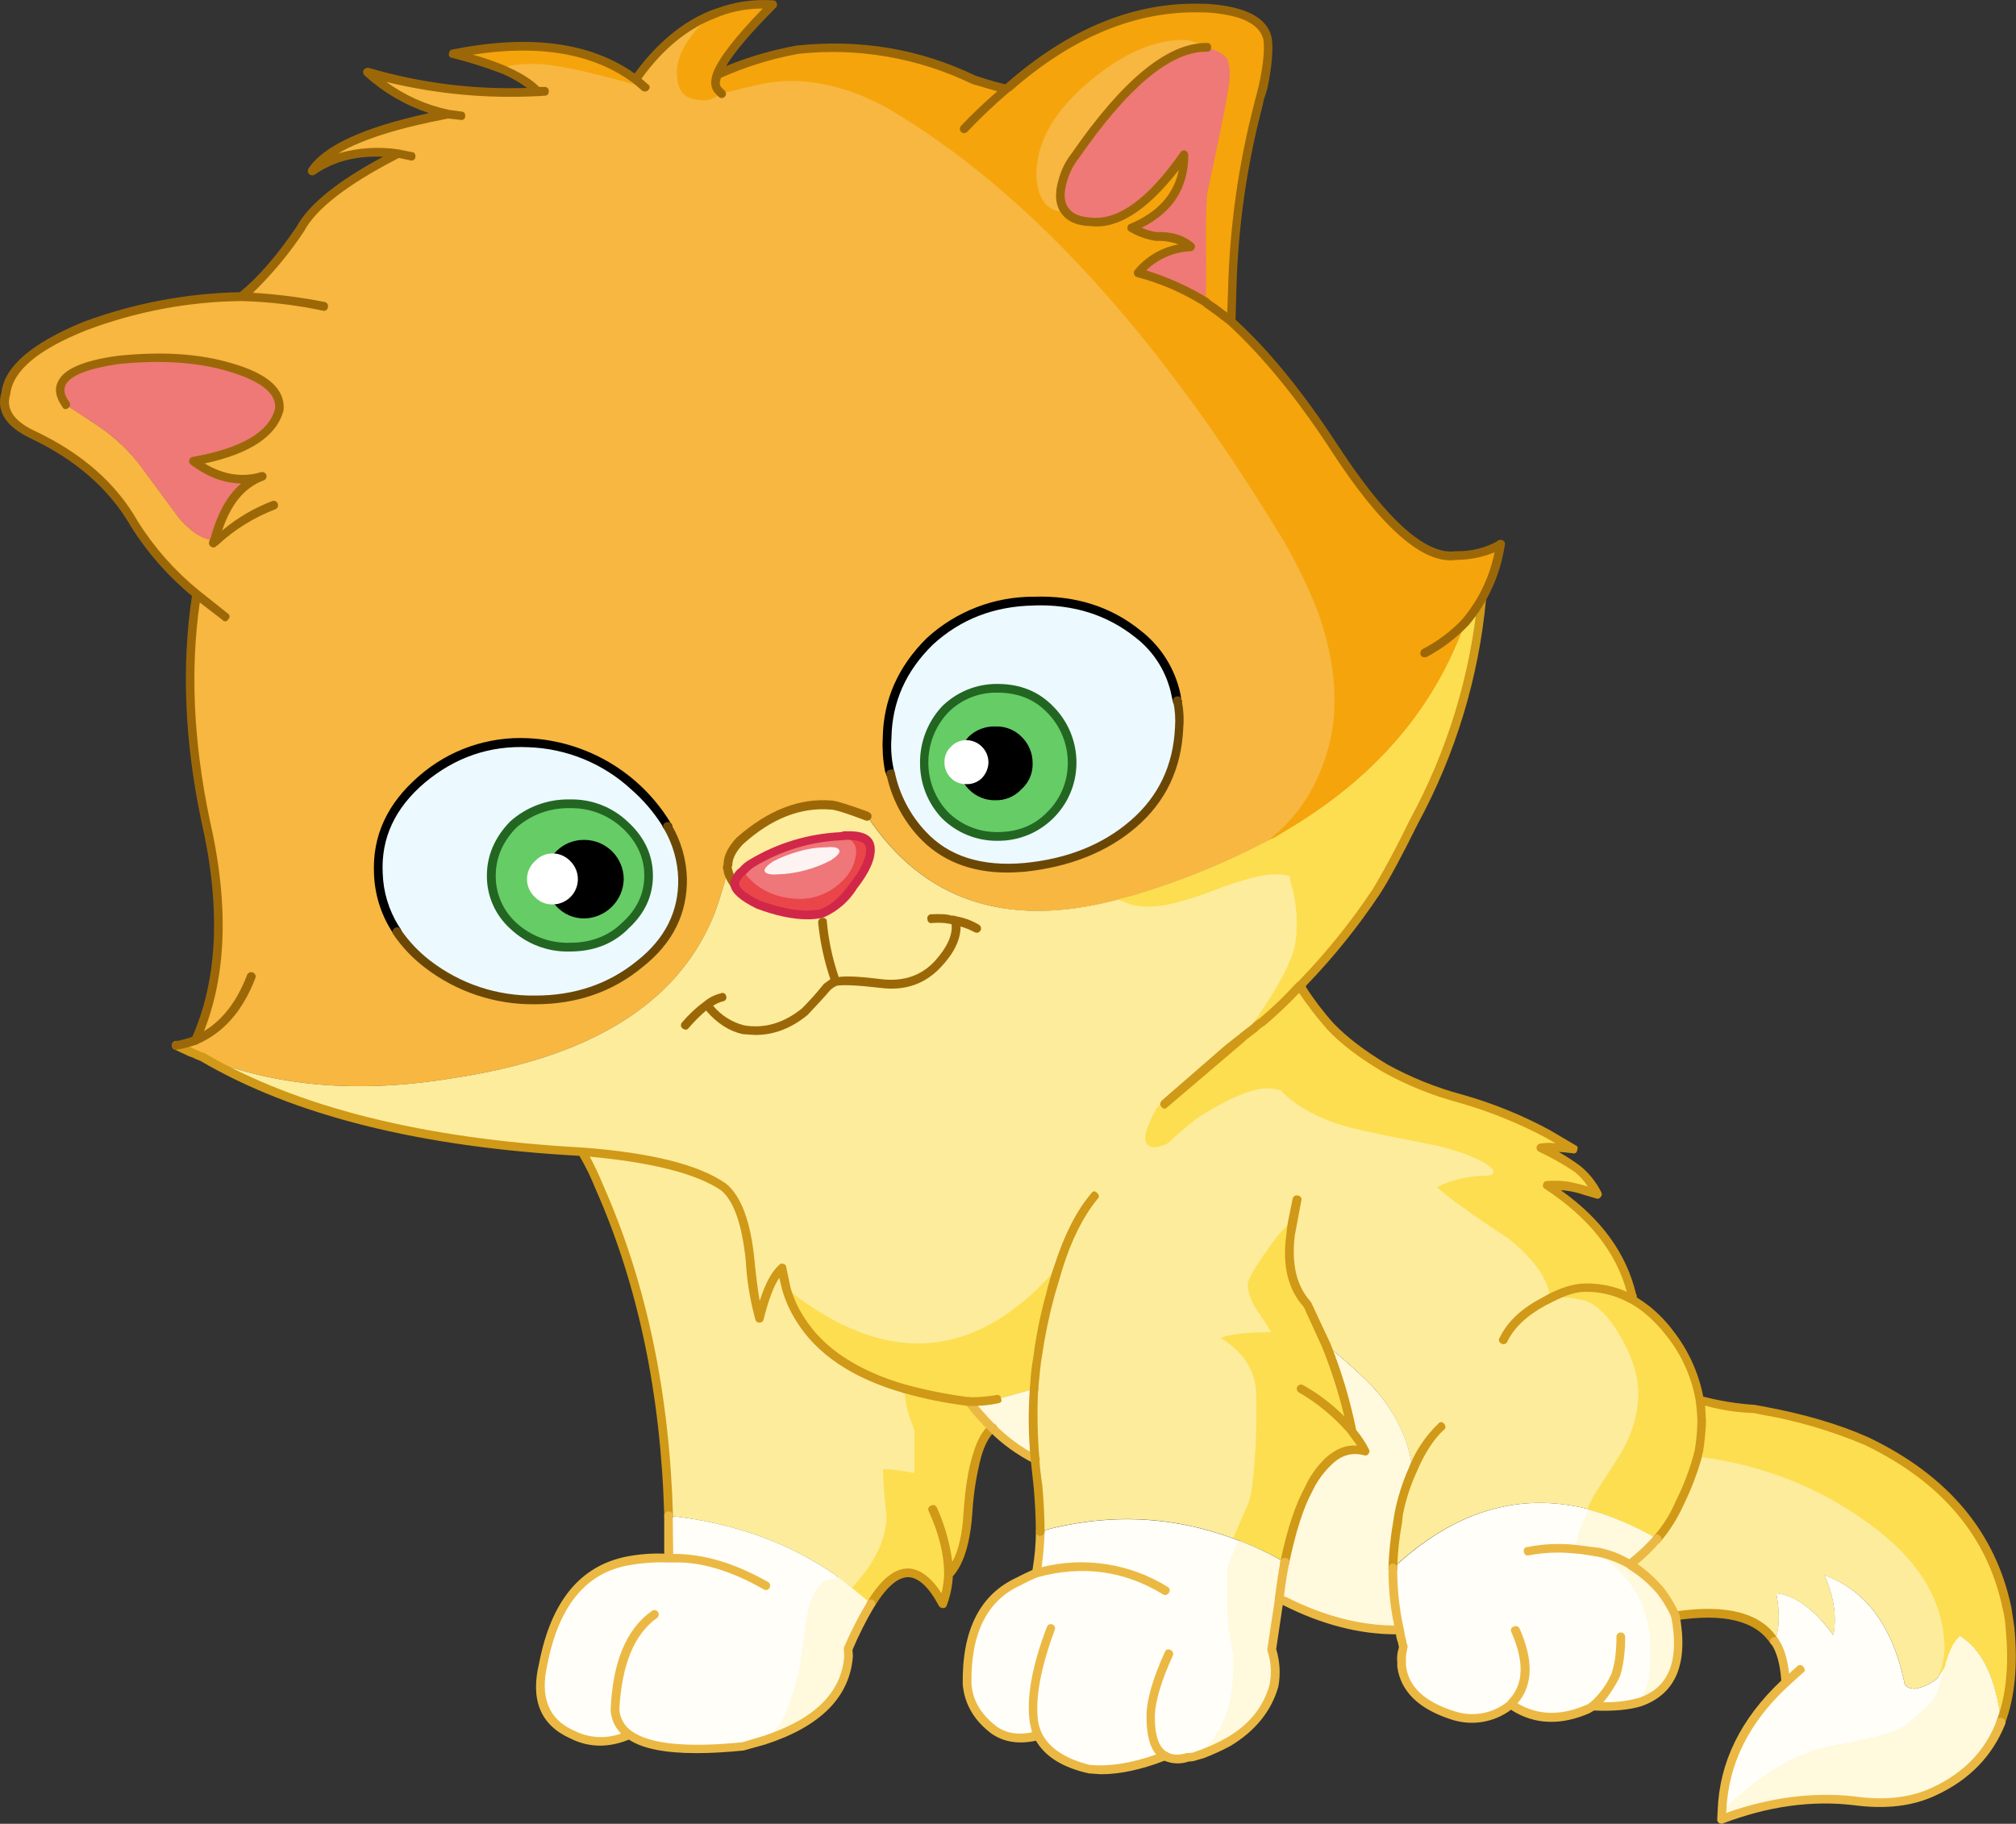 <?xml version="1.0" encoding="iso-8859-1"?>
<!-- Generator: Adobe Illustrator 20.1.0, SVG Export Plug-In . SVG Version: 6.00 Build 0)  -->
<svg version="1.0" id="Layer_1" xmlns="http://www.w3.org/2000/svg" xmlns:xlink="http://www.w3.org/1999/xlink" x="0px" y="0px"
	 viewBox="0 0 679.01 614.3" enable-background="new 0 0 679.01 614.3" xml:space="preserve">
<rect x="0" y="0" width="679.01" height="614.3" fill="#333333" stroke="none"/>
<title>cats_0042</title>
<path fill="#EF7679" d="M293.15,285.69c-0.393-2.933-3.037-4.353-7.93-4.26c-0.696-0.047-1.394,0.051-2.05,0.29
	c-10.595,0.416-20.905,3.55-29.94,9.1c-1.185,0.616-2.233,1.467-3.08,2.5c-0.884,0.475-1.563,1.258-1.91,2.2
	c-0.618,0.681-0.936,1.582-0.88,2.5c0.487,1.96,3.08,4.16,7.78,6.6c8.807,3.133,15.85,4.16,21.13,3.08l0.73-0.15
	c4.19-1.992,7.745-5.108,10.27-9C291.383,293.403,293.343,289.117,293.15,285.69z"/>
<path fill="#EF7976" d="M362.27,52.34c-1.849,2.264-3.242,4.865-4.1,7.66c-1.467,4.987-1.223,8.753,0.73,11.3
	c1.66,2.053,4.547,3.227,8.66,3.52c9.493,0.88,19.913-6.653,31.26-22.6c0,11.547-5.87,19.717-17.61,24.51
	c2.475,1.491,5.216,2.49,8.07,2.94c4.893-0.293,8.807,0.88,11.74,3.52c-6.852,0.349-13.266,3.476-17.76,8.66
	c8.041,2.177,15.709,5.548,22.75,10c0.193-2.253,0.29-7.253,0.29-15c-0.193-7.533-0.097-14.627,0.29-21.28l4-19.08
	c2.447-11.647,3.67-18.647,3.67-21c0.077-1.9-0.222-3.796-0.88-5.58c-0.78-1.273-2.347-2.35-4.7-3.23l-2.2-0.73H406
	C393.58,16.137,379.003,28.267,362.27,52.34z"/>
<path fill="#F7B740" d="M240.46,4.64c-10.08,4-18.837,11.387-26.27,22.16c-14.873-11.053-35.42-13.94-61.64-8.66
	c5.538,1.293,10.98,2.964,16.29,5c5.773,2.44,9.827,5.03,12.16,7.77c-19.316,1.051-38.67-1.181-57.24-6.6
	c7.686,6.966,17.048,11.821,27.17,14.09c-25.633,4.893-40.897,11.303-45.79,19.23c7.727-5.48,17.363-7.437,28.91-5.87
	c-17.807,9.093-28.823,17.603-33.05,25.53c-6.927,10.08-13.47,17.613-19.63,22.6c-18.002,0.182-35.834,3.509-52.69,9.83
	C11.753,116.667,2.86,124.3,2,132.62c-1.76,5.48,1.273,10.08,9.1,13.8c15.46,7.333,26.793,17.313,34,29.94
	c5.657,9.058,12.8,17.097,21.13,23.78c-3.8,23.28-2.877,48.52,2.77,75.72c6.947,29.647,5.87,54.5-3.23,74.56
	c-2.115,0.719-4.272,1.307-6.46,1.76L67,355.7l1.16,0.3c24.46,10,52.493,12.397,84.1,7.19c46.18-6.847,75.437-24.8,87.77-53.86
	c0.88-2.053,2.213-6.017,4-11.89l1.17-4.55c-0.298-0.445-0.298-1.025,0-1.47c0-2.547,1.333-5.287,4-8.22c10.08-9,20.413-13,31-12
	c0.98,0.1,4.943,1.323,11.89,3.67c18.98,28.667,47.16,38.06,84.54,28.18l5.28-1.47c15.519-4.612,30.558-10.707,44.91-18.2l0.15-0.15
	l1.76-0.88h0.29l6.6-4c28.573-17.413,47.907-40.31,58-68.69c2.191-2.445,4.066-5.156,5.58-8.07c3.16-5.647,5.297-11.809,6.31-18.2
	c-4.522,2.528-9.641,3.795-14.82,3.67c-10.567,1.66-24.313-10.473-41.24-36.4c-11.153-17.107-22.697-31.193-34.63-42.26l-0.15-0.15
	L415,97.54c0.55-21.061,3.506-41.99,8.81-62.38l1.61-5.58c1.447-7.72,1.923-13.247,1.43-16.58c-1.367-6.06-8.317-9.483-20.85-10.27
	h-1.47c-22.307-0.587-43.93,8.317-64.87,26.71l-0.73,0.59c-5.18-1.353-8.893-2.43-11.14-3.23c-18.3-8.807-38.017-12.183-59.15-10.13
	c-9.31,1.67-18.378,4.481-27,8.37c1.76-4.987,7.973-12.813,18.64-23.48c-6.129-0.562-12.305,0.294-18.05,2.5l-1.76,0.59
	 M367.57,74.8c-4.107-0.293-6.993-1.467-8.66-3.52c-1.94-2.547-2.187-6.307-0.74-11.28c0.865-2.785,2.26-5.376,4.11-7.63
	c16.733-24.067,31.313-36.2,43.74-36.4h0.44l2.2,0.73c2.347,0.88,3.913,1.957,4.7,3.23c0.658,1.784,0.957,3.68,0.88,5.58
	c0,2.347-1.223,9.347-3.67,21l-4,19.08c-0.393,6.667-0.49,13.76-0.29,21.28c0,7.727-0.097,12.727-0.29,15
	c-7.041-4.452-14.709-7.823-22.75-10c4.485-5.203,10.9-8.349,17.76-8.71c-2.933-2.667-6.847-3.84-11.74-3.52
	c-2.854-0.45-5.595-1.449-8.07-2.94c11.74-4.793,17.61-12.963,17.61-24.51c-11.333,15.947-21.753,23.48-31.26,22.6 M36,145.53
	c-1.667-1.273-6.267-4.357-13.8-9.25c-5.287-7.633,0.537-12.633,17.47-15c14.973-1.66,27.547-0.83,37.72,2.49
	C89.043,127.03,94.58,131.773,94,138c-2.053,8.313-11.643,14.087-28.77,17.32c7.727,5.58,15.36,7.247,22.9,5
	c-7.633,2.84-12.917,10.03-15.85,21.57c-3.72-0.1-7.683-2.547-11.89-7.34l-11.59-15.7C45.245,153.777,40.927,149.284,36,145.53z"/>
<path fill="#EF7976" d="M22.22,136.29c7.533,4.893,12.133,7.977,13.8,9.25c4.92,3.769,9.227,8.275,12.77,13.36l11.59,15.7
	c4.207,4.793,8.17,7.24,11.89,7.34c2.933-11.547,8.217-18.737,15.85-21.57c-7.533,2.253-15.167,0.587-22.9-5
	C82.347,152.137,91.94,146.347,94,138c0.587-6.26-4.94-11.007-16.58-14.24c-10.173-3.333-22.747-4.163-37.72-2.49
	C22.767,123.65,16.94,128.657,22.22,136.29z"/>
<path fill="#FFFEF9" d="M655.07,561.17l-2.5,4.11c-2.145,1.803-4.723,3.016-7.48,3.52c-2.547,0-3.82-0.93-3.82-2.79
	c-4.107-18.667-13.06-30.507-26.86-35.52c3.227,7.14,4.253,13.89,3.08,20.25c-6.46-8.807-12.87-13.503-19.23-14.09
	c1.273,6.847,1.077,12.227-0.59,16.14c1.96,3.033,3.183,7.633,3.67,13.8c-13.687,12.827-20.823,27.297-21.41,43.41l-0.15,2.79
	c15.333-6,30.253-8.103,44.76-6.31c10.467,1.467,19.467,0.39,27-3.23c10.867-4.833,18.353-12.55,22.46-23.15
	c-1.76-14.867-6.407-24.567-13.94-29.1c-2.053,1.76-3.72,5.093-5,10v0.15L655.07,561.17z"/>
<path fill="#FFFEF9" d="M415.26,518.17c-21.133-7.727-42.757-8.51-64.87-2.35c-0.024,4.726-0.466,9.441-1.32,14.09
	c-2.008,0.76-3.969,1.642-5.87,2.64c-11.94,5.287-17.76,16.833-17.46,34.64c0.587,6.067,3.587,11.203,9,15.41
	c3.913,2.933,8.913,3.57,15,1.91c2.547,5.48,8.27,9.247,17.17,11.3c7.533,0.88,15.997-0.587,25.39-4.4
	c1.96,1.173,4.503,1.37,7.63,0.59l1.76-0.15l3.23-1c2.667-1.073,5.603-2.443,8.81-4.11c8-4.667,13.137-10.977,15.41-18.93
	c0.776-4.057,0.525-8.244-0.73-12.18l2.5-16.58v-0.73c0.583,0.2,1.127,0.497,1.61,0.88c0-0.1,0.05-0.1,0.15,0
	c13.013,6.753,25.93,10.03,38.75,9.83c0.393,2.153,0.687,3.573,0.88,4.26v0.15l0.15,0.15l0.29,1.17l-0.15,0.88
	c-0.487,1.364-0.638,2.825-0.44,4.26v1.32c1.073,7.727,6.847,13.253,17.32,16.58c7.047,2.253,13.407,1.127,19.08-3.38l0.73-0.73
	l0.88,1.17c7.24,4.6,15.573,4.843,25,0.73c0.547-0.186,1.048-0.486,1.47-0.88c6.947,0.293,12.28-0.197,16-1.47
	c10.86-3.72,14.823-13.357,11.89-28.91c-1.32-3.013-3.049-5.83-5.14-8.37c-2.918-3.562-6.43-6.593-10.38-8.96
	c3.389-2.488,6.447-5.398,9.1-8.66c-7.221-4.235-14.949-7.538-23-9.83l-0.44-0.29c-23.287-5.773-45.107,0.893-65.46,20
	c0.193-5.167,0.731-10.315,1.61-15.41L471,510c1.004-5.056,2.58-9.981,4.7-14.68c-0.88-8.513-4.547-16.977-11-25.39
	c-3.227-4-9.197-9.577-17.91-16.73c3.7,9.313,6.548,18.943,8.51,28.77v0.29c1.752,2.028,3.277,4.241,4.55,6.6
	c-4.491-1.235-9.297,0.12-12.48,3.52c-2.724,2.673-4.958,5.804-6.6,9.25c-3.133,5.673-5.823,13.893-8.07,24.66
	c-4.935-2.85-10.087-5.304-15.41-7.34L415.26,518.17z"/>
<path fill="#FFFEF9" d="M293.3,540.18L281,530.2c-15.853-10.86-34.443-17.417-55.77-19.67v14.24c-4.67-0.285-9.358,0.051-13.94,1
	c-14.873,2.933-24.317,14.48-28.33,34.64c-2.667,11.74,0.61,19.667,9.83,23.78c6,3.033,12.41,3.083,19.23,0.15
	c6.167,4.6,18.887,5.933,38.16,4c2.432-0.612,4.832-1.346,7.19-2.2c18-5.873,27.49-15.267,28.47-28.18l-0.29-2.35
	C287.83,550.32,290.418,545.168,293.3,540.18z"/>
<path fill="#FFFEF9" d="M334.24,481c4.198,4.228,9.055,7.747,14.38,10.42c-0.677-7.858-0.824-15.752-0.44-23.63
	c-5.673,1.76-9.783,2.887-12.33,3.38c-3.12,0.756-6.334,1.052-9.54,0.88C328.762,475.198,331.41,478.187,334.24,481z"/>
<path fill="#FDEC9B" d="M499.06,201.6c-1.514,2.914-3.389,5.625-5.58,8.07c-10.08,28.373-29.413,51.27-58,68.69l-6.6,4h-0.29
	l-1.76,0.88l-0.15,0.15c-14.352,7.493-29.391,13.588-44.91,18.2l-5.26,1.41c-37.373,9.893-65.543,0.503-84.51-28.17
	c-6.947-2.347-10.91-3.57-11.89-3.67c-10.567-0.98-20.9,3.02-31,12c-2.667,2.933-4,5.673-4,8.22c-0.298,0.445-0.298,1.025,0,1.47
	l-1.11,4.59c-1.76,5.873-3.093,9.837-4,11.89c-12.327,29.06-41.583,47.013-87.77,53.86c-31.587,5.207-59.61,2.81-84.07-7.19
	c31.333,18.393,73.943,29.06,127.83,32c2.209,3.834,4.169,7.805,5.87,11.89c14.38,32.387,22.16,69.273,23.34,110.66
	c21.333,2.253,39.923,8.81,55.77,19.67l12.33,10c8.513-13.793,16.587-13.793,24.22,0c1.133-3.219,1.777-6.59,1.91-10
	c3.72-3.62,5.92-10.663,6.6-21.13c0.389-6.35,1.383-12.649,2.97-18.81c1.367-4.4,3.127-7.483,5.28-9.25
	c-2.831-2.829-5.48-5.835-7.93-9c3.206,0.172,6.42-0.124,9.54-0.88c2.547-0.487,6.657-1.613,12.33-3.38
	c-0.384,7.878-0.237,15.772,0.44,23.63l1,9.25c0.504,5.024,0.748,10.071,0.73,15.12c22.113-6.167,43.737-5.383,64.87,2.35l2.05,0.73
	c5.303,2.024,10.453,4.427,15.41,7.19c2.253-10.667,4.943-18.837,8.07-24.51c1.642-3.446,3.876-6.577,6.6-9.25
	c3.183-3.4,7.989-4.755,12.48-3.52c-1.273-2.359-2.798-4.572-4.55-6.6v-0.29c-1.962-9.827-4.81-19.457-8.51-28.77
	c8.707,7.14,14.677,12.717,17.91,16.73c6.46,8.413,10.127,16.877,11,25.39c-2.134,4.73-3.717,9.689-4.72,14.78l-0.29,2.79
	c-0.879,5.095-1.417,10.243-1.61,15.41c20.353-19.08,42.173-25.747,65.46-20l0.44,0.29c8.051,2.292,15.779,5.595,23,9.83
	c-2.621,3.262-5.645,6.179-9,8.68c3.914,2.389,7.388,5.434,10.27,9c2.091,2.54,3.82,5.357,5.14,8.37
	c16.927-2.547,28.033,0.29,33.32,8.51c1.66-3.913,1.857-9.293,0.59-16.14c6.36,0.587,12.77,5.283,19.23,14.09
	c1.173-6.36,0.147-13.11-3.08-20.25c13.76,4.947,22.693,16.753,26.8,35.42c0,1.86,1.273,2.79,3.82,2.79
	c2.757-0.504,5.335-1.717,7.48-3.52l2.5-4.11V561c1.273-4.893,2.94-8.227,5-10c7.533,4.5,12.18,14.187,13.94,29.06
	c3.227-8.807,4.253-19.373,3.08-31.7c-0.159-2.223-0.494-4.43-1-6.6c-5.287-25.047-20.99-43.833-47.11-56.36
	c-11.509-4.827-23.535-8.317-35.84-10.4l-1.91-0.44c-6.31-0.314-12.564-1.347-18.64-3.08c-1.498-8.206-4.976-15.922-10.13-22.48
	c-2.187-2.964-4.752-5.63-7.63-7.93c-1.526-1.247-3.144-2.377-4.84-3.38c-0.199-0.411-0.298-0.863-0.29-1.32v-0.15
	c-3.52-14.48-13.06-26.813-28.62-37c2.148-0.289,4.328-0.239,6.46,0.15c2.229,0.409,4.433,0.947,6.6,1.61l4,1.17
	c-1.555-3.243-3.809-6.102-6.6-8.37c-3.977-2.754-8.171-5.182-12.54-7.26l1.76-0.15l4.26,0.15c0.587,0,2.2,0.147,4.84,0.44
	c-1.731-1.204-3.546-2.283-5.43-3.23l-3.06-1.73c-9.326-5.12-19.229-9.112-29.5-11.89c-8.853-2.436-17.378-5.934-25.39-10.42
	c-6.685-3.847-12.851-8.532-18.35-13.94c-2.253-2.347-5.677-6.897-10.27-13.65c0.407-0.213,0.72-0.569,0.88-1
	c9.141-9.484,17.439-19.746,24.8-30.67c3.427-5.58,7.633-13.457,12.62-23.63c12.654-23.233,20.445-48.799,22.9-75.14 M293.15,285.76
	c0.193,3.427-1.763,7.733-5.87,12.92c-2.525,3.892-6.08,7.008-10.27,9l-0.73,0.15c-5.287,1.073-12.33,0.047-21.13-3.08
	c-4.667-2.447-7.26-4.647-7.78-6.6c-0.056-0.918,0.262-1.819,0.88-2.5c0.347-0.942,1.026-1.725,1.91-2.2
	c0.847-1.033,1.895-1.884,3.08-2.5c9.035-5.55,19.345-8.684,29.94-9.1c0.656-0.239,1.354-0.337,2.05-0.29
	c4.887-0.18,7.527,1.197,7.92,4.13L293.15,285.76z"/>
<path fill="#EA464A" d="M288.31,286.28c0,4.307-1.86,8.073-5.58,11.3c-3.576,3.256-8.224,5.085-13.06,5.14
	c-8.22,0-14.727-3.13-19.52-9.39c-0.884,0.475-1.563,1.258-1.91,2.2c-0.618,0.681-0.936,1.582-0.88,2.5
	c0.487,1.96,3.13,4.16,7.93,6.6c8.707,3.133,15.707,4.16,21,3.08l0.73-0.15c4.19-1.992,7.745-5.108,10.27-9
	c4.207-5.38,6.163-9.687,5.87-12.92c-0.293-3.033-2.937-4.453-7.93-4.26c0.723,0.654,1.364,1.392,1.91,2.2
	C287.826,284.32,288.239,285.273,288.31,286.28z"/>
<path fill="#EF7679" d="M283.32,281.73c-10.645,0.401-21.007,3.535-30.09,9.1c-1.185,0.616-2.233,1.467-3.08,2.5
	c4.793,6.26,11.3,9.39,19.52,9.39c4.836-0.055,9.484-1.884,13.06-5.14c3.72-3.227,5.58-6.993,5.58-11.3
	c-0.084-0.986-0.496-1.915-1.17-2.64c-0.546-0.808-1.187-1.546-1.91-2.2C284.58,281.399,283.929,281.498,283.32,281.73z"/>
<path fill="#FFF9DD" d="M652.72,569c-0.663,2.177-1.875,4.147-3.52,5.72c-0.193,0.193-2.59,2.247-7.19,6.16
	c-2.933,2.347-10.86,4.647-23.78,6.9c-12.527,2.053-25.297,9.49-38.31,22.31l-0.15,2.79c15.333-6,30.253-8.103,44.76-6.31
	c10.467,1.467,19.467,0.39,27-3.23c10.873-4.893,18.363-12.64,22.47-23.24c-1.76-14.867-6.407-24.567-13.94-29.1
	c-2.053,1.76-3.72,5.093-5,10v0.15L652.72,569z"/>
<path fill="#EF7976" d="M362.27,52.34c-1.786,2.306-3.172,4.895-4.1,7.66c-1.467,5.087-1.173,8.853,0.88,11.3
	c1.467,2.053,4.303,3.227,8.51,3.52c9.493,0.88,19.913-6.653,31.26-22.6c0,11.547-5.87,19.717-17.61,24.51
	c2.475,1.491,5.216,2.49,8.07,2.94c4.893-0.293,8.807,0.88,11.74,3.52c-6.852,0.349-13.266,3.476-17.76,8.66
	c8.041,2.177,15.709,5.548,22.75,10c0.193-2.253,0.29-7.253,0.29-15c-0.193-7.533-0.097-14.627,0.29-21.28l4-19.08
	c2.447-11.647,3.67-18.647,3.67-21c0-2.667-0.293-4.527-0.88-5.58c-0.78-1.273-2.347-2.35-4.7-3.23l-2.2-0.73H406
	C393.58,16.137,379.003,28.267,362.27,52.34z"/>
<path fill="#F5A40C" d="M242.22,4.05l-1.76,0.59c-2.304,1.73-4.419,3.697-6.31,5.87c-4.1,4.893-6.15,9.493-6.15,13.8
	c0,3.133,0.637,5.467,1.91,7c1.273,1.533,3.72,2.367,7.34,2.5c1.667,0,3.573-0.783,5.72-2.35l-0.73-0.73
	c-1.493-1.153-1.697-3.063-0.61-5.73c1.76-4.987,7.973-12.813,18.64-23.48C254.139,0.968,247.963,1.833,242.22,4.05z"/>
<path fill="#F5A40C" d="M217.27,29.44l-3.08-2.64c-14.873-11.053-35.37-13.94-61.49-8.66c5.492,1.28,10.886,2.951,16.14,5
	c2.547-1.173,6.363-1.71,11.45-1.61C186.45,21.523,198.777,24.16,217.27,29.44z"/>
<path fill="#FCDE50" d="M573.18,478.69c-0.064,3.398-0.398,6.785-1,10.13l-0.44,1.76c21.033,2.667,39.72,9.81,56.06,21.43
	c18.1,12.527,27.15,27.057,27.15,43.59c-0.193,3.091-0.885,6.13-2.05,9l0.44-0.44l1.76-2.94V561c1.273-4.893,2.94-8.227,5-10
	c7.533,4.5,12.18,14.187,13.94,29.06c3.227-8.807,4.253-19.373,3.08-31.7c-0.159-2.223-0.494-4.43-1-6.6
	c-5.287-25.047-20.99-43.833-47.11-56.36c-11.519-4.83-23.554-8.319-35.87-10.4l-1.91-0.44c-6.31-0.314-12.564-1.347-18.64-3.08
	C572.925,473.87,573.122,476.277,573.18,478.69z"/>
<path fill="#FCDE50" d="M572.59,471.5c-1.495-8.213-4.973-15.936-10.13-22.5c-2.187-2.964-4.752-5.63-7.63-7.93
	c-1.526-1.247-3.144-2.377-4.84-3.38l-1.76-0.88c-4.435-2.141-9.305-3.229-14.23-3.18c-3.227,0-7.14,1.173-11.74,3.52l2.05-0.15
	c3.034-0.129,6.069,0.208,9,1c4.207,0.98,8.463,5.187,12.77,12.62c3.813,6.753,5.72,12.967,5.72,18.64c0,7.24-2.2,14.383-6.6,21.43
	l-8.66,13.5l-1.91,4l0.44,0.29c8.051,2.292,15.779,5.595,23,9.83c3.182-3.556,5.76-7.61,7.63-12c2.545-5.008,4.556-10.271,6-15.7
	l0.44-1.76c0.602-3.345,0.936-6.732,1-10.13C573.096,476.305,572.913,473.894,572.59,471.5z"/>
<path fill="#FFF9DD" d="M549,527c-3.251-1.988-6.83-3.38-10.57-4.11l-0.15,0.15c6.36,4.6,10.86,9.493,13.5,14.68
	c2.74,4.993,4.11,11.01,4.11,18.05c0,3.033-0.147,6.163-0.44,9.39c-0.753,2.816-1.737,5.565-2.94,8.22
	c10.86-3.813,14.823-13.5,11.89-29.06c-1.32-3.013-3.049-5.83-5.14-8.37C556.377,532.402,552.906,529.375,549,527z"/>
<path fill="#FFF9DD" d="M535,508.48l-1.61,3.67c-1.436,3.062-2.378,6.333-2.79,9.69l7.78,1c3.761,0.74,7.358,2.149,10.62,4.16
	c3.389-2.488,6.447-5.398,9.1-8.66C550.85,514.087,543.087,510.773,535,508.48z"/>
<path fill="#FFF9DD" d="M432.43,539.16c0-0.1,0.05-0.1,0.15,0c13.013,6.753,25.93,10.03,38.75,9.83
	c-1.342-6.224-2.079-12.564-2.2-18.93v-1.91c0.193-5.167,0.731-10.315,1.61-15.41l0.44-2.79c0.965-5.047,2.491-9.971,4.55-14.68
	c-0.88-8.707-4.547-17.17-11-25.39c-3.227-4-9.197-9.577-17.91-16.73c3.7,9.313,6.548,18.943,8.51,28.77v0.29
	c1.752,2.028,3.277,4.241,4.55,6.6c-4.491-1.235-9.297,0.12-12.48,3.52c-2.724,2.673-4.958,5.804-6.6,9.25
	c-3.133,5.673-5.823,13.893-8.07,24.66c-0.487,2.667-1.123,6.667-1.91,12C431.406,538.452,431.95,538.763,432.43,539.16z"/>
<path fill="#FCDE50" d="M434.63,416l0.88-5.14c-3.112,2.84-5.872,6.042-8.22,9.54c-4.667,6.46-7,10.52-7,12.18
	c0,3.033,1.273,6.31,3.82,9.83c1.445,2.03,2.781,4.137,4,6.31c-7.827,0-13.493,0.637-17,1.91c7.927,4.893,11.927,11.303,12,19.23
	c0.207,7.672,0.01,15.349-0.59,23c-0.587,7.433-1.32,12.033-2.2,13.8l-5,11.45l2.05,0.73c5.323,2.036,10.475,4.49,15.41,7.34
	c2.253-10.76,4.943-18.98,8.07-24.66c1.642-3.446,3.876-6.577,6.6-9.25c3.183-3.4,7.989-4.755,12.48-3.52
	c-1.273-2.359-2.798-4.572-4.55-6.6v-0.29c-1.962-9.827-4.81-19.457-8.51-28.77l-6.46-13.8
	C435.283,433.957,433.357,426.193,434.63,416z"/>
<path fill="#FFF9DD" d="M430.81,539v-0.73c0.78-5.38,1.417-9.38,1.91-12c-4.935-2.85-10.087-5.304-15.41-7.34
	c-2.667,5.287-4,8.76-4,10.42v9.1c-0.043,4.925,0.399,9.842,1.32,14.68l0.73,4.55c0.587,17.12-4.013,28.52-13.8,34.2l3.38-1
	c2.954-1.224,5.844-2.596,8.66-4.11c8-4.667,13.137-10.977,15.41-18.93c0.776-4.057,0.525-8.244-0.73-12.18L430.81,539z"/>
<path fill="#FFF9DD" d="M269.23,562.35c-2.447,9.787-4.78,16.097-7,18.93c-1.408,1.806-3.034,3.432-4.84,4.84
	c18-5.873,27.49-15.267,28.47-28.18l-0.29-2.35c2.29-5.311,4.94-10.459,7.93-15.41l-11.15-9c-1.557,0.627-3.181,1.07-4.84,1.32
	c-2.922,2.922-4.85,6.69-5.51,10.77L269.23,562.35z"/>
<path fill="#F5A40C" d="M265.85,27.24c10.86,0,21.77,3,32.73,9c47.06,27.493,91.727,76.267,134,146.32
	c4.125,7.18,7.753,14.634,10.86,22.31c6.067,16.533,7.583,31.453,4.55,44.76c-3.52,14.48-10.563,25.683-21.13,33.61l1.76-0.88h0.29
	l6.6-4c28.573-17.413,47.907-40.31,58-68.69c2.171-2.492,4.087-5.196,5.72-8.07c3.038-5.687,5.12-11.836,6.16-18.2
	c-4.522,2.528-9.641,3.795-14.82,3.67c-10.567,1.66-24.313-10.473-41.24-36.4c-11.073-17.113-22.577-31.203-34.51-42.27l-0.15-0.15
	c0.293-6.947,0.44-10.517,0.44-10.71c0.478-21.057,3.384-41.989,8.66-62.38l1.61-5.58c1.473-7.72,1.963-13.247,1.47-16.58
	c-1.367-6.06-8.317-9.483-20.85-10.27h-1.47c-22.307-0.587-43.93,8.317-64.87,26.71l-0.73,0.59c-5.18-1.353-8.893-2.43-11.14-3.23
	c-18.3-8.807-38.017-12.183-59.15-10.13c-9.31,1.67-18.378,4.481-27,8.37c-1.073,2.667-0.877,4.573,0.59,5.72L243,31.5l10.86-2.64
	c3.931-0.963,7.954-1.503,12-1.61 M349.07,58.8c0-10.96,5.97-21.43,17.91-31.41c11.053-9.293,21.57-13.94,31.55-13.94
	c1.309-0.014,2.608,0.234,3.82,0.73c1.354,0.244,2.616,0.853,3.65,1.76h0.44l2.2,0.73c2.347,0.88,3.913,1.957,4.7,3.23
	c0.587,1.073,0.88,2.933,0.88,5.58c0,2.347-1.223,9.347-3.67,21l-4,19.08c-0.393,6.667-0.49,13.76-0.29,21.28
	c0,7.727-0.097,12.727-0.29,15c-7.041-4.452-14.709-7.823-22.75-10c4.495-5.196,10.918-8.332,17.78-8.68
	c-2.933-2.667-6.847-3.84-11.74-3.52c-2.854-0.45-5.595-1.449-8.07-2.94c11.74-4.793,17.61-12.963,17.61-24.51
	c-11.333,15.947-21.753,23.48-31.26,22.6c-4.207-0.293-7.043-1.467-8.51-3.52c-3.202,0.356-6.313-1.213-7.93-4
	C349.705,64.669,349.006,61.751,349.07,58.8z"/>
<path fill="#FCDE50" d="M499.21,201.6c-1.633,2.874-3.549,5.578-5.72,8.07c-10.08,28.373-29.413,51.27-58,68.69l-6.6,4h-0.29
	l-1.76,0.88l-0.15,0.15c-14.352,7.493-29.391,13.588-44.91,18.2l-5.27,1.41l4.7,1.76c2.068,0.477,4.19,0.675,6.31,0.59
	c4.6,0,11.693-1.81,21.28-5.43c9.393-3.62,16.29-5.43,20.69-5.43c1.635-0.069,3.27,0.131,4.84,0.59l0.15,0.59l0.15,1.17
	c2.001,6.521,2.6,13.391,1.76,20.16c-0.667,6.26-6.537,17.023-17.61,32.29l6.31-5.14c4.483-3.752,8.746-7.759,12.77-12
	c0.407-0.213,0.72-0.569,0.88-1c9.141-9.484,17.439-19.746,24.8-30.67c3.427-5.58,7.633-13.457,12.62-23.63
	C488.77,253.549,496.607,227.966,499.21,201.6z"/>
<path fill="#EF7976" d="M22.22,136.29c7.533,4.893,12.133,7.977,13.8,9.25c3.913,2.74,8.22,7.193,12.92,13.36l11.45,15.7
	c4.207,4.793,8.17,7.24,11.89,7.34c2.933-11.547,8.217-18.737,15.85-21.57c-7.533,2.253-15.167,0.587-22.9-5
	C82.35,152.137,91.94,146.347,94,138c0.587-6.26-4.893-11.007-16.44-14.24c-10.373-3.333-22.997-4.163-37.87-2.49
	C22.763,123.65,16.94,128.657,22.22,136.29z"/>
<path fill="#ECF9FF" d="M224.32,277.33c-2.929-4.629-6.486-8.829-10.57-12.48c-9.784-9.038-22.497-14.25-35.81-14.68
	c-13.115-0.721-25.984,3.764-35.81,12.48c-10.373,8.707-15.267,19.273-14.68,31.7c0.232,6.451,2.156,12.728,5.58,18.2l0.73,1.17
	c2.741,4.249,6.219,7.974,10.27,11c10.373,8,22.457,12,36.25,12c13.793,0,25.533-4,35.22-12c9.787-7.827,14.58-17.463,14.38-28.91
	c-0.178-6.15-1.897-12.157-5-17.47C224.59,278.072,224.393,277.718,224.32,277.33z"/>
<path fill="#ECF9FF" d="M383.26,213.49c-9.687-7.727-21.33-11.393-34.93-11c-13.7,0.193-25.393,4.743-35.08,13.65
	c-9.393,9.2-14.187,20.01-14.38,32.43c-0.153,3.636,0.091,7.277,0.73,10.86l0.4,1.17c1.585,7.566,5.185,14.563,10.42,20.25
	c8.12,8.907,19.667,12.673,34.64,11.3c14.773-1.467,27.003-6.31,36.69-14.53c9.787-8.513,14.873-19.373,15.26-32.58
	c0.175-3.007,0.028-6.024-0.44-9c-0.193-0.88-0.34-1.517-0.44-1.91C394.479,225.919,389.907,218.586,383.26,213.49z"/>
<path fill="#FCDE50" d="M353.76,436.28c0.393-1.76,1.273-4.94,2.64-9.54c-27.393,31.7-57.87,34.147-91.43,7.34
	c0.897,3.596,2.384,7.02,4.4,10.13c6.667,10.76,18.407,18.637,35.22,23.63c0.202,2.928,0.694,5.829,1.47,8.66l1.91,5.28v14.38
	c-3.476-0.759-7.014-1.201-10.57-1.32c0,3.227,0.39,8.46,1.17,15.7c0,7.827-3.863,15.9-11.59,24.22l6.46,5.43
	c8.413-13.793,16.437-13.793,24.07,0c1.133-3.219,1.777-6.59,1.91-10c3.72-3.62,5.92-10.663,6.6-21.13
	c0.394-6.34,1.392-12.629,2.98-18.78c1.567-4.6,3.327-7.683,5.28-9.25c-2.831-2.829-5.48-5.835-7.93-9
	c3.206,0.172,6.42-0.124,9.54-0.88c2.253-0.487,6.413-1.613,12.48-3.38c0.146-3.592,0.537-7.171,1.17-10.71
	C350.409,450.035,351.82,443.088,353.76,436.28z"/>
<path fill="#FFF9DD" d="M348.33,467.83c-6.067,1.76-10.227,2.887-12.48,3.38c-3.12,0.756-6.334,1.052-9.54,0.88
	c2.45,3.165,5.099,6.171,7.93,9c4.206,4.219,9.061,7.736,14.38,10.42C347.843,483.64,347.746,475.717,348.33,467.83z"/>
<path fill="#FCDE50" d="M448.13,345.72c-2.253-2.347-5.677-6.897-10.27-13.65c-4.024,4.241-8.287,8.248-12.77,12l-6.31,5.14
	l-0.44,0.29c-0.98,0.667-3.033,2.333-6.16,5l-20,17.32c0.88-1.273,1.077-1.663,0.59-1.17c-0.994,0.522-1.888,1.216-2.64,2.05
	c-0.545,0.467-0.95,1.077-1.17,1.76c-1.149,1.999-2.084,4.114-2.79,6.31c-0.587,2.053-0.587,3.52,0,4.4c1.367,1.66,3.7,1.66,7,0
	c6.26-5.673,10.517-9.097,12.77-10.27c6.667-4,12.097-6.543,16.29-7.63c3.02-0.881,6.23-0.881,9.25,0l1,1.17
	c5.287,4.893,12.43,8.61,21.43,11.15c5.48,1.367,13.847,3.127,25.1,5.28c9.787,1.86,17.12,4.353,22,7.48
	c1.367,0.88,2.05,1.663,2.05,2.35c0,0.687-0.683,1.127-2.05,1.32c-5.888-0.078-11.711,1.231-17,3.82
	c3.133,3.033,11.207,8.853,24.22,17.46c8.413,6.753,13.06,13.357,13.94,19.81c4.6-2.347,8.513-3.52,11.74-3.52
	c4.932-0.035,9.806,1.07,14.24,3.23l1.76,0.88c-0.199-0.411-0.298-0.863-0.29-1.32v-0.15c-3.333-14.48-12.873-26.813-28.62-37
	c2.148-0.289,4.328-0.239,6.46,0.15c2.229,0.409,4.433,0.947,6.6,1.61l4,1.17c-1.555-3.243-3.809-6.102-6.6-8.37
	c-3.951-2.754-8.118-5.185-12.46-7.27l1.76-0.15l4.26,0.15c0.587,0,2.2,0.147,4.84,0.44c-1.731-1.204-3.546-2.283-5.43-3.23
	l-3.06-1.73c-9.326-5.12-19.229-9.112-29.5-11.89c-8.853-2.436-17.378-5.934-25.39-10.42
	C459.794,355.833,453.627,351.139,448.13,345.72z"/>
<path d="M212.72,266c3.98,3.488,7.439,7.529,10.27,12c0.15,0.52,0.458,0.981,0.88,1.32c0.587,0.78,1.27,0.78,2.05,0
	c0.566-0.423,0.682-1.226,0.258-1.792c-0.073-0.098-0.16-0.185-0.258-0.258l-0.44-0.73c-10.305-16.544-28.081-26.97-47.55-27.89
	c-13.474-0.7-26.69,3.881-36.84,12.77c-10.667,9.2-15.707,20.16-15.12,32.88c0.219,6.702,2.191,13.229,5.72,18.93l0.73,1.17
	c0.267,0.473,0.778,0.755,1.32,0.73l0.59-0.15c0.88-0.293,1.123-0.93,0.73-1.91l-0.88-1.32c-3.265-5.309-5.085-11.38-5.28-17.61
	c-0.6-11.793,4.1-21.947,14.1-30.46c10.273-8.613,21.917-12.613,34.93-12C190.874,252.101,203.23,257.187,212.72,266 M348.33,203.92
	c13.207-0.393,24.54,3.177,34,10.71c6.433,4.921,10.823,12.042,12.33,20l0.44,1.91c0.213,0.783,1.021,1.246,1.804,1.033
	c0.036-0.01,0.071-0.021,0.106-0.033c0.7-0.132,1.161-0.806,1.029-1.506c-0.027-0.142-0.077-0.278-0.149-0.404l-0.29-1.76
	c-1.767-8.503-6.503-16.1-13.36-21.43c-10-8.12-22.033-11.937-36.1-11.45c-13.326-0.044-26.179,4.933-36,13.94
	c-9.687,9.587-14.627,20.79-14.82,33.61c-0.189,3.732,0.056,7.474,0.73,11.15l0.59,1.61c0.182,0.478,0.66,0.777,1.17,0.73l0.73-0.29
	c0.78-0.293,0.977-0.977,0.59-2.05l-0.15-0.73c-0.743-3.42-0.989-6.93-0.73-10.42c0.193-12.033,4.84-22.503,13.94-31.41
	c9.36-8.593,20.74-12.987,34.14-13.18L348.33,203.92z"/>
<path fill="#6B4705" d="M223.58,279.09c3.012,5.139,4.68,10.955,4.85,16.91c0.193,10.96-4.407,20.157-13.8,27.59
	c-9.587,7.827-21.033,11.74-34.34,11.74c-12.78,0.208-25.251-3.931-35.37-11.74c-3.877-2.966-7.253-6.535-10-10.57
	c-0.296-0.624-1.042-0.889-1.665-0.593c-0.087,0.041-0.169,0.093-0.245,0.153c-0.695,0.285-1.027,1.079-0.742,1.774
	c0.04,0.098,0.091,0.19,0.152,0.276c2.934,4.322,6.551,8.139,10.71,11.3c10.634,8.177,23.718,12.521,37.13,12.33
	c14,0,26.033-4.16,36.1-12.48c10.173-8,15.173-17.98,15-29.94c-0.195-6.415-2.011-12.677-5.28-18.2
	c-0.293-0.78-0.93-0.977-1.91-0.59c-0.695,0.285-1.027,1.079-0.742,1.774c0.04,0.098,0.091,0.19,0.152,0.276 M298.58,260.9
	c1.669,7.848,5.42,15.102,10.86,21c7.433,8,17.413,12,29.94,12c1.367,0,3.323-0.097,5.87-0.29c15.267-1.667,27.743-6.667,37.43-15
	c10-8.613,15.283-19.767,15.85-33.46c0.275-3.142,0.076-6.307-0.59-9.39c0-0.679-0.551-1.23-1.23-1.23
	c-0.129,0-0.257,0.02-0.38,0.06c-0.728,0.041-1.285,0.664-1.244,1.392c0.007,0.126,0.032,0.25,0.074,0.368
	c0.61,2.844,0.808,5.76,0.59,8.66c-0.587,12.82-5.587,23.29-15,31.41s-21.33,12.873-35.75,14.26
	c-14.48,1.273-25.587-2.297-33.32-10.71c-5.14-5.506-8.69-12.305-10.27-19.67c-0.193-1.073-0.73-1.407-1.61-1
	c-0.679-0.024-1.249,0.506-1.273,1.185c-0.005,0.137,0.013,0.274,0.053,0.405L298.58,260.9z"/>
<path fill="#9C6807" d="M92.81,171.51c0.742-0.357,1.053-1.247,0.697-1.989c-0.305-0.634-1.013-0.968-1.697-0.801
	c-6.19,2.351-11.938,5.732-17,10c2.933-8.907,7.58-14.533,13.94-16.88c0.77-0.243,1.198-1.065,0.955-1.835
	c-0.243-0.77-1.065-1.198-1.835-0.955l0,0c-6.26,1.86-12.57,0.88-18.93-2.94c15.46-3.333,24.313-9.303,26.56-17.91
	c0.667-7.047-5.157-12.33-17.47-15.85c-10.667-3.227-23.483-4.057-38.45-2.49c-11.547,1.567-18.25,4.503-20.11,8.81
	c-1.2,2.44-0.69,5.217,1.53,8.33c0.181,0.597,0.812,0.934,1.409,0.753c0.192-0.058,0.364-0.166,0.501-0.313
	c0.667-0.346,0.926-1.167,0.58-1.834c-0.04-0.076-0.086-0.149-0.14-0.216c-1.567-2.053-2.007-3.913-1.32-5.58
	c1.467-3.227,7.387-5.623,17.76-7.19c14.48-1.467,26.907-0.633,37.28,2.5c10.887,3.253,16.087,7.417,15.6,12.49
	c-2.053,7.927-11.3,13.357-27.74,16.29c-0.792,0.119-1.338,0.857-1.219,1.649c0.061,0.404,0.289,0.764,0.629,0.991
	c5.48,4.107,11.107,6.21,16.88,6.31c-4.6,3.913-8.023,10.03-10.27,18.35l-0.29,0.59c-0.187,0.362-0.286,0.763-0.29,1.17
	c0.016,0.609,0.418,1.14,1,1.32l0.44,0.15c0.453-0.031,0.875-0.244,1.17-0.59l0.59-0.44c5.594-5.152,12.121-9.187,19.23-11.89
	 M242.8,334.57c-2.051,0.485-3.961,1.44-5.58,2.79c-2.765,2.025-5.276,4.376-7.48,7c-0.531,0.524-0.537,1.378-0.013,1.909
	c0.051,0.051,0.105,0.098,0.163,0.141c0.88,0.587,1.563,0.537,2.05-0.15c1.8-2.107,3.763-4.07,5.87-5.87
	c3.72,4.307,7.83,6.95,12.33,7.93l4.26,0.29c6.26,0,12.13-2.25,17.61-6.75c3.52-3.72,6.063-6.51,7.63-8.37
	c0.653-0.601,1.395-1.097,2.2-1.47c2.253-0.393,7.147-0.15,14.68,0.73c8.32,1.073,15.17-1.323,20.55-7.19
	c4.307-4.6,6.46-9.1,6.46-13.5c1.628,0.474,3.203,1.114,4.7,1.91c0.69,0.406,1.579,0.175,1.985-0.515
	c0.406-0.69,0.175-1.579-0.515-1.985c-2.298-1.388-4.835-2.334-7.48-2.79c-0.411-0.199-0.863-0.298-1.32-0.29h-0.44
	c-0.763-0.24-1.552-0.388-2.35-0.44c-1.515-0.098-3.035-0.098-4.55,0c-0.728,0.041-1.285,0.664-1.244,1.392
	c0.007,0.126,0.032,0.25,0.074,0.368c0,0.679,0.551,1.23,1.23,1.23c0.129,0,0.257-0.02,0.38-0.06c1.331-0.1,2.669-0.1,4,0l1.91,0.29
	l0.59,0.15c0.393,3.62-1.467,7.73-5.58,12.33c-4.6,4.987-10.617,7.04-18.05,6.16c-7.047-0.88-11.84-1.123-14.38-0.73
	c-2.081-6.029-3.424-12.288-4-18.64c0-0.88-0.537-1.32-1.61-1.32c-0.799,0.099-1.379,0.807-1.32,1.61
	c0.637,6.496,2.016,12.898,4.11,19.08l-2.2,1.61c-2.293,2.873-4.743,5.618-7.34,8.22c-6.167,4.987-12.673,6.893-19.52,5.72
	c-4.082-1.047-7.729-3.357-10.42-6.6c0.997-0.65,2.085-1.145,3.23-1.47c0.728-0.041,1.285-0.664,1.244-1.392
	c-0.007-0.126-0.032-0.25-0.074-0.368c-0.108-0.704-0.766-1.188-1.471-1.08c-0.099,0.015-0.196,0.042-0.289,0.08 M292.58,273.48
	c-6.753-2.447-10.863-3.72-12.33-3.82c-10.86-0.98-21.573,3.18-32.14,12.48c-2.933,3.133-4.4,6.133-4.4,9
	c-0.293,0.652-0.293,1.398,0,2.05c0.1,1.367,0.933,3.227,2.5,5.58c0.224,0.442,0.674,0.724,1.17,0.73l0.88-0.29
	c0.624-0.296,0.889-1.042,0.593-1.665c-0.041-0.087-0.093-0.169-0.153-0.245c-1.031-1.461-1.777-3.103-2.2-4.84
	c-0.1-0.184-0.1-0.406,0-0.59l0.15-0.44c0-2.153,1.173-4.487,3.52-7c9.587-8.707,19.517-12.62,29.79-11.74
	c1.567,0.1,5.43,1.323,11.59,3.67c0.765,0.271,1.605-0.129,1.877-0.894c0.012-0.035,0.023-0.07,0.033-0.106
	c0.258-0.7-0.101-1.476-0.8-1.733c-0.026-0.01-0.053-0.019-0.08-0.027 M261.3,2.59c0.458-0.396,0.578-1.058,0.29-1.59
	c-0.129-0.536-0.62-0.905-1.17-0.88c-6.379-0.446-12.781,0.454-18.79,2.64l-1.76,0.59c-9.687,3.767-18.393,10.9-26.12,21.4
	c-14.973-10.567-35.423-13.26-61.35-8.08c-0.676,0.073-1.184,0.65-1.17,1.33c-0.205,0.572,0.093,1.202,0.665,1.406
	c0.108,0.039,0.221,0.06,0.335,0.064c5.426,1.356,10.768,3.025,16,5c3.306,1.278,6.419,3.008,9.25,5.14
	c-18.007,0.612-35.995-1.666-53.28-6.75c-0.677-0.101-1.353,0.18-1.76,0.73c-0.299,0.663-0.119,1.444,0.44,1.91
	c6.249,5.652,13.605,9.942,21.6,12.6c-22.113,4.793-35.663,11.057-40.65,18.79c-0.311,0.585-0.192,1.306,0.29,1.76
	c0.527,0.481,1.314,0.543,1.91,0.15c6.26-4.4,13.927-6.4,23-6c-15.353,8.207-25.077,16.077-29.17,23.61
	c-6.573,9.687-12.933,17.023-19.08,22.01c-17.999,0.364-35.809,3.744-52.69,10C10.697,115.553,1.5,123.473,0.5,132.18
	c-1.86,6.36,1.473,11.547,10,15.56c15.167,7.24,26.32,17.023,33.46,29.35c5.566,8.949,12.554,16.931,20.69,23.63
	c-3.52,23.58-2.493,48.727,3.08,75.44c6.753,29.333,5.677,53.893-3.23,73.68c-0.393,0.98-0.15,1.617,0.73,1.91l0.59,0.15
	c0.579,0.005,1.102-0.343,1.32-0.88c9.2-20.253,10.327-45.4,3.38-75.44c-5.38-26-6.457-50.217-3.23-72.65l7.63,5.87
	c0.35,0.503,1.042,0.627,1.545,0.277c0.156-0.109,0.282-0.256,0.365-0.427c0.539-0.414,0.64-1.186,0.227-1.725
	c-0.102-0.133-0.23-0.244-0.377-0.325l-9.55-7.6c-8.135-6.587-15.126-14.473-20.69-23.34c-7.333-12.913-18.927-23.09-34.78-30.53
	c-7.047-3.333-9.787-7.443-8.22-12.33c0.88-7.927,9.44-15.117,25.68-21.57c16.706-6.312,34.392-9.639,52.25-9.83
	c9.18,0.24,18.318,1.321,27.3,3.23c0.687,0.244,1.442-0.115,1.686-0.802c0.042-0.119,0.067-0.243,0.074-0.368
	c0.21-0.738-0.219-1.507-0.957-1.717c-0.07-0.02-0.141-0.034-0.213-0.043c-7.945-1.568-15.986-2.597-24.07-3.08
	c6.435-6.245,12.188-13.157,17.16-20.62c4-7.633,14.667-15.9,32-24.8l3.82,0.8c0.687,0.244,1.442-0.115,1.686-0.802
	c0.042-0.119,0.067-0.243,0.074-0.368c0-1.073-0.44-1.61-1.32-1.61l-4.26-0.88c-6.816-1.036-13.775-0.586-20.4,1.32
	c7.727-4.6,20.06-8.513,37-11.74l4,0.44c0.687,0.244,1.442-0.115,1.686-0.802c0.042-0.119,0.067-0.243,0.074-0.368
	c0-1.073-0.44-1.61-1.32-1.61l-4.26-0.59c-7.58-1.625-14.735-4.824-21-9.39c16.634,4.056,33.771,5.667,50.87,4.78h0.44l1.91-0.15
	c0.711,0.101,1.369-0.393,1.47-1.104c0.017-0.121,0.017-0.245,0-0.366c0.101-0.711-0.393-1.369-1.104-1.47
	c-0.121-0.017-0.245-0.017-0.366,0h-1.76c-2.667-2.667-6.777-5.163-12.33-7.49c-3.266-1.316-6.605-2.444-10-3.38
	c22.667-3.52,40.667-0.34,54,9.54l0.88,0.73c1.173,0.98,1.857,1.567,2.05,1.76c0.596,0.487,1.454,0.487,2.05,0
	c0.78-0.78,0.78-1.463,0-2.05l-2.2-1.91c7.307-10.067,15.593-16.86,24.86-20.38l1.76-0.73c4.56-1.676,9.382-2.522,14.24-2.5
	c-9.393,9.687-14.97,16.927-16.73,21.72c-1.073,3.033-0.78,5.367,0.88,7l0.88,0.88c0.497,0.628,1.409,0.733,2.037,0.236
	c0.628-0.497,0.733-1.409,0.236-2.037c-0.061-0.076-0.129-0.146-0.203-0.209l-0.88-0.88c-0.78-0.667-0.877-1.793-0.29-3.38
	c8.317-3.71,17.044-6.419,26-8.07c20.084-2.185,40.377,1.325,58.56,10.13l8.51,2.49c-4.262,3.646-8.327,7.514-12.18,11.59
	c-0.58,0.552-0.602,1.47-0.05,2.05c0.552,0.58,1.47,0.602,2.05,0.05c0.017-0.016,0.034-0.033,0.05-0.05
	c4.453-4.703,9.157-9.163,14.09-13.36l0.88-0.59c20.667-18.1,41.947-26.857,63.84-26.27H406c11.647,0.667,18.153,3.7,19.52,9.1
	c0.487,3.52-0.05,8.803-1.61,15.85l-1.47,5.72c-5.311,20.436-8.267,41.412-8.81,62.52l-0.29,7.93c-2.547-1.96-4.453-3.33-5.72-4.11
	l-0.73-0.73c-6.538-3.968-13.536-7.122-20.84-9.39c4.072-3.943,9.456-6.243,15.12-6.46c0.551-0.077,1.008-0.467,1.17-1
	c0.288-0.549,0.145-1.225-0.34-1.61c-3.133-2.74-7.293-4.013-12.48-3.82c-1.724-0.269-3.405-0.763-5-1.47
	c10.467-5.187,15.7-13.357,15.7-24.51c0.021-0.655-0.383-1.249-1-1.47c-0.609-0.222-1.289,0.027-1.61,0.59
	c-10.86,15.56-20.89,22.893-30.09,22c-3.813-0.293-6.31-1.32-7.49-3.08c-1.76-2.053-1.907-5.33-0.44-9.83
	c0.815-2.613,2.11-5.052,3.82-7.19C379.803,29.54,394,17.603,406,17.41h0.44c0.711,0.101,1.369-0.393,1.47-1.104
	c0.017-0.121,0.017-0.245,0-0.366c0.101-0.711-0.393-1.369-1.104-1.47c-0.121-0.017-0.245-0.017-0.366,0H406
	c-13.013,0.193-27.983,12.527-44.91,37c-1.925,2.391-3.372,5.131-4.26,8.07c-1.76,5.48-1.467,9.687,0.88,12.62
	c1.96,2.547,5.19,3.88,9.69,4c9.1,1.073,18.983-5.237,29.65-18.93c-1.66,8.22-7.14,14.287-16.44,18.2
	c-0.536,0.129-0.905,0.62-0.88,1.17c-0.086,0.519,0.146,1.038,0.59,1.32c2.791,1.666,5.883,2.764,9.1,3.23
	c2.55-0.115,5.097,0.283,7.49,1.17c-5.766,1.053-10.969,4.123-14.68,8.66c-0.52,0.616-0.442,1.537,0.174,2.057
	c0.162,0.137,0.352,0.237,0.556,0.293c7.887,2.073,15.413,5.334,22.32,9.67l0.44,0.44c1.76,1.173,4.403,3.13,7.93,5.87l0.15,0.15
	c11.64,10.76,23.087,24.76,34.34,42c17.12,26.42,31.26,38.797,42.42,37.13c5.416-0.027,10.748-1.336,15.56-3.82
	c0.648-0.464,0.892-1.313,0.59-2.05c-0.268-0.69-1.044-1.032-1.734-0.765c-0.113,0.044-0.219,0.103-0.316,0.175
	c-4.343,2.434-9.263,3.65-14.24,3.52c-10.08,1.467-23.387-10.47-39.92-35.81c-11.667-17.84-23.12-31.897-34.36-42.17l0.29-10.13
	c0.53-20.915,3.486-41.697,8.81-61.93l0.44-2.05l1.17-3.67c1.567-7.633,2.057-13.357,1.47-17.17
	C426.853,5.867,419.413,2.047,406,1.26h-1.47c-22.667-0.587-44.583,8.413-65.75,27l-0.15,0.15c-2.84-0.667-6.217-1.647-10.13-2.94
	c-18.667-9-38.723-12.377-60.17-10.13c-8.143,1.475-16.112,3.787-23.78,6.9C247.403,17.453,252.987,10.903,261.3,2.59z"/>
<path fill="#D12749" d="M288.45,299.49c4.4-5.58,6.453-10.227,6.16-13.94s-3.13-5.563-8.51-5.55h-0.88
	c-0.697-0.066-1.399,0.033-2.05,0.29c-10.832,0.492-21.372,3.671-30.67,9.25c-1.288,0.715-2.434,1.66-3.38,2.79
	c-0.879,0.589-1.586,1.4-2.05,2.35c-0.853,1.019-1.219,2.359-1,3.67c0.393,2.447,3.28,4.99,8.66,7.63
	c6.46,2.447,12.233,3.67,17.32,3.67c1.527,0.004,3.052-0.144,4.55-0.44l1-0.29c4.471-1.985,8.25-5.253,10.86-9.39 M286.11,282.95
	c3.72,0,5.58,0.98,5.58,2.94c0.193,3.033-1.667,6.997-5.58,11.89c-2.84,4.107-5.97,6.897-9.39,8.37l-1,0.29l-3.67,0.29
	c-4.5,0-9.88-1.127-16.14-3.38c-4.5-2.253-6.833-4.113-7-5.58c0.05-0.605,0.308-1.174,0.73-1.61c0.246-0.635,0.715-1.157,1.32-1.47
	l0.44-0.44c0.763-0.862,1.638-1.618,2.6-2.25c9.001-5.489,19.255-8.587,29.79-9l1.47-0.15h0.88L286.11,282.95z"/>
<path fill="#D09917" d="M598.86,552.07c-5.58-8.807-17.173-11.89-34.78-9.25c-0.679,0-1.23,0.551-1.23,1.23
	c0,0.129,0.02,0.257,0.06,0.38c0.099,0.799,0.807,1.379,1.61,1.32c16.24-2.447,26.857,0.197,31.85,7.93
	c0.316,0.402,0.81,0.623,1.32,0.59l0.73-0.15c0.649-0.266,0.96-1.007,0.695-1.656C599.055,552.318,598.968,552.184,598.86,552.07
	 M486.29,481.63c0.667-0.487,0.717-1.17,0.15-2.05c-0.78-0.78-1.463-0.78-2.05,0c-4.404,4.244-7.818,9.406-10,15.12
	c-2.114,4.812-3.69,9.842-4.7,15l-0.44,2.79c-0.897,5.126-1.432,10.309-1.6,15.51c-0.136,0.744,0.358,1.458,1.102,1.593
	c0.121,0.022,0.245,0.028,0.368,0.017c0.711,0.101,1.369-0.393,1.47-1.104c0.017-0.121,0.017-0.245,0-0.366
	c0.147-5.081,0.685-10.142,1.61-15.14l0.29-2.79c0.99-5.011,2.568-9.888,4.7-14.53c2.547-6.067,5.58-10.763,9.1-14.09 M262.47,430.4
	l1,4.11c1.068,3.677,2.65,7.185,4.7,10.42c6.947,11.253,18.98,19.327,36.1,24.22c0.628,0.286,1.37,0.008,1.655-0.62
	c0.055-0.12,0.09-0.249,0.105-0.38c0.293-0.78-0.04-1.367-1-1.76c-16.44-4.793-27.887-12.427-34.34-22.9
	c-1.946-2.99-3.429-6.257-4.4-9.69l-1.47-6.9c0.025-0.55-0.344-1.041-0.88-1.17c-0.5-0.24-1.099-0.122-1.47,0.29
	c-2.547,2.253-4.747,6.313-6.6,12.18c-0.667-3.913-1.253-8.513-1.76-13.8c-1.273-12.933-4.453-21.5-9.54-25.7
	c-9-6.36-25.143-10.42-48.43-12.18c-53.52-2.933-95.983-13.55-127.39-31.85l-1-0.29l-7.63-3.52c-0.611-0.437-1.46-0.297-1.897,0.314
	c-0.061,0.086-0.113,0.178-0.153,0.276c-0.391,0.692-0.147,1.571,0.545,1.962c0.059,0.034,0.121,0.063,0.185,0.088l4.7,2.2
	c0.961,0.311,1.894,0.702,2.79,1.17l1.17,0.44c31.333,18.393,73.897,29.06,127.69,32c2.09,3.574,3.905,7.301,5.43,11.15
	c14.28,32.193,21.997,68.933,23.15,110.22c-0.057,0.682,0.451,1.282,1.133,1.338c0.112,0.009,0.226,0.003,0.337-0.018h0.15
	c0.682,0.057,1.282-0.451,1.338-1.133c0.009-0.112,0.003-0.226-0.018-0.337c-1.173-41.487-9-78.57-23.48-111.25
	c-1.347-3.307-2.866-6.541-4.55-9.69c21.133,1.96,35.86,5.727,44.18,11.3c4.307,3.52,7.097,11.447,8.37,23.78
	c0.365,6.7,1.448,13.341,3.23,19.81c0.174,0.652,0.8,1.077,1.47,1c0.676,0.009,1.248-0.498,1.32-1.17
	c1.66-6.553,3.42-11.2,5.28-13.94 M335.42,480c-0.441-0.601-1.286-0.732-1.887-0.291c-0.058,0.043-0.113,0.09-0.163,0.141
	c-2.347,1.76-4.253,5.137-5.72,10.13c-1.467,4.667-2.493,10.977-3.08,18.93c-0.393,7.533-1.667,13.257-3.82,17.17
	c-0.836-6.281-2.567-12.41-5.14-18.2c-0.587-0.98-1.27-1.223-2.05-0.73c-0.679,0.196-1.071,0.905-0.876,1.584
	c0.033,0.115,0.082,0.224,0.146,0.326c3.447,7.54,5.17,14.587,5.17,21.14c-0.087,2.176-0.382,4.34-0.88,6.46
	c-3.52-5.38-7.237-8.17-11.15-8.37h-0.15c-4.6,0-9.15,3.717-13.65,11.15c-0.46,0.614-0.335,1.486,0.279,1.946
	c0.051,0.038,0.105,0.073,0.161,0.104l0.73,0.15c0.542,0.025,1.053-0.257,1.32-0.73c4-6.46,7.767-9.69,11.3-9.69
	c3.52,0.193,6.943,3.423,10.27,9.69c0.315,0.499,0.882,0.78,1.47,0.73c0.55,0.025,1.041-0.344,1.17-0.88
	c1.185-3.152,1.876-6.467,2.05-9.83c3.72-4.107,5.92-11.347,6.6-21.72c0.378-6.244,1.362-12.437,2.94-18.49
	c1.173-4.107,2.74-6.993,4.7-8.66c0.624-0.332,0.862-1.107,0.53-1.731c-0.063-0.118-0.144-0.226-0.24-0.319 M355.12,436.57
	l2.79-9.39c3.033-9.687,6.947-17.467,11.74-23.34c0.667-0.587,0.617-1.27-0.15-2.05c-0.767-0.78-1.45-0.683-2.05,0.29
	c-4.893,5.773-9.003,13.847-12.33,24.22c-1.111,3.124-2.042,6.309-2.79,9.54c-1.911,6.891-3.335,13.909-4.26,21
	c-0.629,3.59-1.019,7.218-1.17,10.86c-0.127,0.751,0.379,1.464,1.13,1.591c0.063,0.011,0.126,0.017,0.19,0.019h0.15
	c0.682,0.057,1.282-0.451,1.338-1.133c0.009-0.112,0.003-0.226-0.018-0.337c0.393-4.667,0.783-8.19,1.17-10.57
	c1.008-6.975,2.431-13.884,4.26-20.69 M437.12,402.68c-0.738-0.21-1.507,0.219-1.717,0.957c-0.02,0.07-0.034,0.141-0.043,0.213
	l-1.36,6.74c-0.355,1.696-0.598,3.413-0.73,5.14c-1.467,10.373,0.49,18.543,5.87,24.51l6.16,13.5
	c3.057,7.588,5.557,15.389,7.48,23.34c-4.134-4.153-8.825-7.711-13.94-10.57c-0.69-0.365-1.546-0.1-1.91,0.59s-0.1,1.546,0.59,1.91
	c6.202,3.616,11.769,8.224,16.48,13.64l0.29,0.44c1.66,2.253,2.59,3.527,2.79,3.82c-3.72-0.293-7.29,1.127-10.71,4.26
	c-2.902,2.81-5.243,6.146-6.9,9.83c-3.227,5.873-5.967,14.207-8.22,25c-0.21,0.646,0.144,1.34,0.79,1.55
	c0.123,0.04,0.251,0.06,0.38,0.06h0.29c0.67,0.077,1.296-0.348,1.47-1c2.253-10.76,4.847-18.833,7.78-24.22
	c1.571-3.378,3.763-6.43,6.46-9c3.227-3.227,6.893-4.303,11-3.23c0.531,0.245,1.161,0.056,1.47-0.44
	c0.398-0.445,0.459-1.099,0.15-1.61c-1.178-2.303-2.607-4.47-4.26-6.46c-2.006-9.928-4.905-19.654-8.66-29.06l-6.46-13.8l-0.29-0.44
	c-4.667-5.187-6.427-12.573-5.28-22.16l2.2-11.74c0.244-0.687-0.115-1.442-0.802-1.686c-0.119-0.042-0.243-0.067-0.368-0.074
	 M500.52,201.77c0.193-0.98-0.247-1.47-1.32-1.47c-0.535-0.237-1.161,0.005-1.398,0.54c-0.088,0.198-0.113,0.418-0.072,0.63
	c-2.527,26.188-10.316,51.595-22.9,74.7c-4.307,8.907-8.467,16.687-12.48,23.34c-7.28,10.945-15.533,21.21-24.66,30.67l-0.73,0.73
	l-0.29,0.15c-3.838,4.236-7.957,8.208-12.33,11.89c-1.026,0.602-1.965,1.342-2.79,2.2l-3.82,2.94l-0.44,0.44
	c-0.587,0.393-2.153,1.617-4.7,3.67l-21.28,18.49c-0.667,0.78-0.717,1.463-0.15,2.05c0.587,0.88,1.27,0.93,2.05,0.15l25.83-22
	l0.59-0.59l3.82-2.94c0.781-0.802,1.669-1.492,2.64-2.05c4.012-3.408,7.834-7.034,11.45-10.86c2.919,4.305,6.105,8.423,9.54,12.33
	c4.5,4.793,10.713,9.54,18.64,14.24c8.143,4.535,16.82,8.035,25.83,10.42c10.068,2.893,19.808,6.827,29.06,11.74l3.08,1.76
	l0.15,0.15c-1.757-0.23-3.539-0.179-5.28,0.15c-0.763,0.226-1.198,1.027-0.972,1.789c0.107,0.362,0.352,0.667,0.682,0.851
	c4.292,1.998,8.415,4.339,12.33,7c1.638,1.407,3.072,3.036,4.26,4.84l-0.29-0.15c-2.221-0.653-4.474-1.19-6.75-1.61
	c-2.289-0.286-4.601-0.337-6.9-0.15c-0.582,0.002-1.077,0.425-1.17,1c-0.26,0.608-0.002,1.314,0.59,1.61
	c14.773,9.72,23.97,21.28,27.59,34.68c-4.39-1.916-9.141-2.868-13.93-2.79c-3.52,0-7.63,1.173-12.33,3.52l-2.35,1.32
	c-6.947,3.62-11.693,8.12-14.24,13.5c-0.487,0.667-0.29,1.303,0.59,1.91c0.692,0.391,1.571,0.147,1.962-0.545
	c0.034-0.06,0.063-0.121,0.088-0.185c2.253-4.667,6.56-8.727,12.92-12.18l2.35-1.17c4.307-2.253,7.973-3.38,11-3.38
	c4.68-0.049,9.305,1.007,13.5,3.08l1.76,0.88c1.65,0.95,3.222,2.03,4.7,3.23c2.73,2.255,5.192,4.815,7.34,7.63
	c5.038,6.306,8.418,13.773,9.83,21.72v0.15c0.34,2.285,0.537,4.59,0.59,6.9c-0.052,3.247-0.347,6.486-0.88,9.69l-0.44,1.76
	c-1.48,5.372-3.49,10.585-6,15.56c-1.812,4.288-4.308,8.252-7.39,11.74c-0.531,0.524-0.537,1.378-0.013,1.909
	c0.051,0.051,0.105,0.098,0.163,0.141c0.424,0.538,1.203,0.631,1.741,0.207c0.125-0.098,0.23-0.22,0.309-0.357
	c3.169-3.725,5.795-7.88,7.8-12.34c2.525-5.14,4.586-10.494,6.16-16l0.15-1l0.29-1c0.545-3.399,0.879-6.829,1-10.27l-0.29-5.28
	c5.36,1.491,10.88,2.33,16.44,2.5l2.05,0.44c12.209,2.062,24.132,5.559,35.52,10.42c25.833,12.527,41.243,30.92,46.23,55.18
	c0.549,2.162,0.884,4.372,1,6.6c1.173,12.327,0.147,22.66-3.08,31c-0.314,0.707,0.005,1.534,0.711,1.848
	c0.055,0.024,0.111,0.045,0.169,0.062l0.59,0.15c0.609-0.016,1.14-0.418,1.32-1c3.333-8.707,4.41-19.47,3.23-32.29l-1-6.75
	c-5.287-25.44-21.287-44.57-48-57.39c-10-4.5-22-8.023-36-10.57l-2.35-0.44c-5.894-0.383-11.74-1.317-17.46-2.79
	c-1.584-8.082-5.055-15.674-10.13-22.16c-2.29-3.06-4.954-5.822-7.93-8.22c-1.41-1.105-2.879-2.133-4.4-3.08
	c0.175-0.33,0.114-0.736-0.15-1c-3.227-13.7-11.69-25.393-25.39-35.08l1.61,0.15c2.154,0.242,4.271,0.735,6.31,1.47l4,1.17
	c0.531,0.245,1.161,0.056,1.47-0.44c0.468-0.399,0.589-1.073,0.29-1.61c-1.698-3.39-4.082-6.39-7-8.81
	c-2.354-1.75-4.812-3.356-7.36-4.81c0.487,0,2.053,0.147,4.7,0.44c0.547,0.224,1.172-0.038,1.396-0.584
	c0.039-0.094,0.064-0.194,0.074-0.296c0.393-0.88,0.247-1.467-0.44-1.76l-8.73-5.15c-9.403-5.096-19.349-9.121-29.65-12
	c-8.743-2.356-17.171-5.757-25.1-10.13c-7.727-4.667-13.743-9.267-18.05-13.8c-3.468-3.841-6.609-7.966-9.39-12.33l0.15-0.44
	c9.179-9.505,17.479-19.82,24.8-30.82c3.033-4.667,7.29-12.543,12.77-23.63c12.708-23.436,20.532-49.205,23-75.75L500.52,201.77z"/>
<path fill="#EBB943" d="M674.44,578.78c-0.599-0.376-1.389-0.195-1.764,0.404c-0.063,0.101-0.112,0.211-0.146,0.326
	c-3.813,10.08-10.99,17.577-21.53,22.49c-7.433,3.52-16.19,4.547-26.27,3.08c-14-1.567-28.48,0.293-43.44,5.58l0.15-0.44
	c0.587-15.947,7.587-30.087,21-42.42l4.7-4.26c0.88-0.487,0.977-1.17,0.29-2.05c-0.35-0.627-1.142-0.851-1.769-0.502
	c-0.103,0.057-0.198,0.129-0.281,0.212l-2.79,2.5c-0.587-5.187-1.81-9.05-3.67-11.59c-0.346-0.667-1.167-0.926-1.834-0.58
	c-0.076,0.04-0.149,0.086-0.216,0.14c-0.627,0.35-0.851,1.142-0.502,1.769c0.057,0.103,0.129,0.198,0.212,0.281
	c1.86,2.74,2.987,6.85,3.38,12.33c-13.7,12.913-20.843,27.493-21.43,43.74l-0.15,3.08c-0.011,0.464,0.21,0.903,0.59,1.17l0.88,0.29
	l0.44-0.15c15.167-5.773,29.833-7.827,44-6.16c10.86,1.467,20.157,0.34,27.89-3.38c11.153-5.187,18.883-13.16,23.19-23.92
	c0.314-0.707-0.005-1.534-0.711-1.848c-0.055-0.024-0.111-0.045-0.169-0.062 M226.66,510.54c0-0.812-0.658-1.47-1.47-1.47
	s-1.47,0.658-1.47,1.47l0,0v12.77c-4.281-0.159-8.566,0.177-12.77,1c-15.56,3.133-25.343,15.07-29.35,35.81
	c-3.033,12.427,0.44,20.89,10.42,25.39c6.167,3.133,12.77,3.28,19.81,0.44c4.6,3.033,12.183,4.55,22.75,4.55
	c4.667,0,9.95-0.293,15.85-0.88l7.34-2.05c18.667-6.067,28.5-15.997,29.5-29.79l-0.15-2.05c2.157-5.105,4.659-10.056,7.49-14.82
	c0.191-0.296,0.246-0.661,0.15-1c-0.076-0.358-0.287-0.674-0.59-0.88c-0.589-0.466-1.445-0.365-1.91,0.224
	c-0.053,0.067-0.1,0.14-0.14,0.216c-2.965,5.005-5.61,10.192-7.92,15.53l0.15,2.79c-0.88,12.327-10.03,21.327-27.45,27l-6.9,2.05
	c-18.593,1.86-30.97,0.637-37.13-3.67c-2.474-1.661-4.045-4.368-4.26-7.34c0.78-15.067,4.987-25.34,12.62-30.82
	c0.674-0.452,0.855-1.365,0.403-2.04c-0.452-0.674-1.365-0.855-2.04-0.403c-0.043,0.029-0.084,0.059-0.123,0.092
	c-8.513,6.067-13.113,17.123-13.8,33.17c0.109,3.039,1.367,5.923,3.52,8.07c-5.192,1.886-10.936,1.523-15.85-1
	c-8.513-3.72-11.513-11.107-9-22.16c3.813-19.667,12.863-30.82,27.15-33.46c4.499-0.836,9.077-1.171,13.65-1h1.61
	c9.2-0.293,19.327,2.707,30.38,9c0.614,0.46,1.486,0.335,1.946-0.279c0.038-0.051,0.073-0.105,0.104-0.161
	c0.414-0.692,0.188-1.589-0.504-2.002c-0.028-0.017-0.057-0.033-0.086-0.048c-11.253-6.36-21.87-9.49-31.85-9.39l-0.15-12.77
	 M351.85,516c0-1.073-0.44-1.61-1.32-1.61c-0.744-0.136-1.458,0.358-1.593,1.102c-0.022,0.121-0.028,0.245-0.017,0.368
	c-0.044,4.331-0.435,8.652-1.17,12.92c-2.547,1.173-4.26,2.007-5.14,2.5c-12.527,5.673-18.643,17.707-18.35,36.1
	c0.587,6.553,3.767,12.033,9.54,16.44c4.107,2.933,9.147,3.767,15.12,2.5c3.133,5.38,9.053,9.047,17.76,11l4.11,0.29
	c6.36,0,13.503-1.517,21.43-4.55c2.562,1.091,5.437,1.194,8.07,0.29l1.61-0.15l3.52-1c3.08-1.187,6.086-2.559,9-4.11
	c8.413-5.087,13.793-11.753,16.14-20c0.779-4.204,0.528-8.534-0.73-12.62l2.2-14.82h0.15c13.013,6.553,25.68,9.83,38,9.83
	c0.099,1.01,0.345,2.001,0.73,2.94l0.15,1l0.15,0.15l-0.15,0.73c-0.464,1.469-0.614,3.019-0.44,4.55v1.61
	c1.173,8.32,7.29,14.24,18.35,17.76c6.828,2.193,14.296,0.937,20.03-3.37l0.29,0.29c7.727,4.793,16.433,5.087,26.12,0.88l1.47-0.88
	c6.553,0.293,11.887-0.197,16-1.47c11.64-4.107,15.897-14.44,12.77-31c-1.423-3.126-3.194-6.081-5.28-8.81
	c-2.604-3.032-5.561-5.742-8.81-8.07c2.758-2.268,5.311-4.775,7.63-7.49c0.667-0.587,0.617-1.27-0.15-2.05
	c-0.587-0.587-1.27-0.537-2.05,0.15c-2.493,2.842-5.245,5.447-8.22,7.78c-3.141-1.827-6.565-3.118-10.13-3.82l-7.93-1
	c-5.435-0.595-10.93-0.348-16.29,0.73c-0.679,0-1.23,0.551-1.23,1.23c0,0.129,0.02,0.257,0.06,0.38
	c0.041,0.728,0.664,1.285,1.392,1.244c0.126-0.007,0.25-0.032,0.368-0.074c5.128-0.977,10.373-1.176,15.56-0.59
	c1.282,0.054,2.559,0.201,3.82,0.44l3.67,0.59c3.556,0.735,6.974,2.024,10.13,3.82v0.15c3.766,2.286,7.141,5.159,10,8.51
	c1.873,2.396,3.451,5.008,4.7,7.78c2.84,14.773-0.78,23.873-10.86,27.3c-3.903,1.091-7.949,1.586-12,1.47
	c2.212-2.644,4.087-5.553,5.58-8.66l0.73-2.64v-0.29l0.15-0.44c0.639-3.294,0.934-6.645,0.88-10c0-0.812-0.658-1.47-1.47-1.47
	c-0.812,0-1.47,0.658-1.47,1.47c0.024,3.049-0.22,6.094-0.73,9.1c-0.193,0.298-0.293,0.645-0.29,1l-0.59,2.2
	c-1.635,3.771-4.091,7.13-7.19,9.83l-0.44,0.29c-0.181,0.231-0.441,0.388-0.73,0.44c-8.613,3.813-16.393,3.667-23.34-0.44
	c5.187-6.067,5.43-14.433,0.73-25.1c-0.289-0.741-1.124-1.107-1.865-0.818c-0.064,0.025-0.125,0.054-0.185,0.088
	c-0.679,0.196-1.071,0.905-0.876,1.584c0.033,0.115,0.082,0.224,0.146,0.326c4.4,10,4.107,17.583-0.88,22.75l-0.59,0.73
	c-5.018,3.965-11.7,5.124-17.76,3.08c-10-3.133-15.43-8.22-16.29-15.26v-1.41c-0.087-1.231,0.01-2.468,0.29-3.67l0.29-1.47
	l-0.44-1.47v-0.29c-0.342-1.103-0.586-2.234-0.73-3.38l-0.15-0.73c-1.383-6.119-2.121-12.367-2.2-18.64v-1.91
	c0-0.812-0.658-1.47-1.47-1.47s-1.47,0.658-1.47,1.47v1.91c0.053,5.872,0.693,11.725,1.91,17.47c-11.74-0.1-23.823-3.28-36.25-9.54
	l-0.88-0.29c0.487-4.207,1.073-7.923,1.76-11.15c0.244-0.687-0.115-1.442-0.802-1.686c-0.119-0.042-0.243-0.067-0.368-0.074
	c-0.762-0.205-1.546,0.241-1.76,1c-0.587,3.133-1.223,7.293-1.91,12.48v0.59l-2.5,16.44V556c1.257,3.684,1.509,7.636,0.73,11.45
	c-2.053,7.533-6.897,13.503-14.53,17.91c-2.773,1.567-5.669,2.905-8.66,4l-2.79,1l-2.05,0.15c-2.84,0.78-4.993,0.633-6.46-0.44
	h-0.15c-2.667-1.567-4-5.48-4-11.74v-0.73c0.293-5.087,2.293-11.69,6-19.81c0.391-0.692,0.147-1.571-0.545-1.962
	c-0.06-0.034-0.121-0.063-0.185-0.088c-0.599-0.376-1.389-0.195-1.764,0.404c-0.063,0.101-0.112,0.211-0.146,0.326
	c-4,8.807-6.053,15.85-6.16,21.13v0.73c0,5.873,1.077,10.08,3.23,12.62c-8.22,2.933-15.657,4.107-22.31,3.52
	c-8.22-2.053-13.6-5.577-16.14-10.57c-0.642-1.349-1.087-2.784-1.32-4.26c-0.98-7.633,0.88-17.81,5.58-30.53
	c0.356-0.699,0.078-1.554-0.62-1.91s-1.554-0.078-1.91,0.62c-0.047,0.092-0.084,0.189-0.11,0.29c-4.993,13.113-6.9,23.78-5.72,32
	l0.73,3.38c-4.793,0.98-8.793,0.297-12-2.05c-5.187-4-7.977-8.747-8.37-14.24c-0.293-17.12,5.283-28.227,16.73-33.32
	c1.806-0.99,3.669-1.872,5.58-2.64c15.067-4.107,29.107-2.2,42.12,5.72c0.614,0.46,1.486,0.335,1.946-0.279
	c0.038-0.051,0.073-0.105,0.104-0.161c0.466-0.589,0.365-1.445-0.224-1.91c-0.067-0.053-0.14-0.1-0.216-0.14
	c-12.668-7.84-27.969-10.221-42.42-6.6c0.571-3.94,0.905-7.91,1-11.89 M335.24,479.98c-2.744-2.8-5.34-5.741-7.78-8.81
	c-0.35-0.627-1.142-0.851-1.769-0.502c-0.103,0.057-0.198,0.129-0.281,0.212c-0.88,0.487-0.977,1.17-0.29,2.05
	c2.475,3.217,5.172,6.258,8.07,9.1c4.33,4.352,9.331,7.981,14.81,10.75l0.59,0.15c0.542,0.025,1.053-0.257,1.32-0.73
	c0.445-0.43,0.458-1.139,0.028-1.584c-0.166-0.172-0.382-0.286-0.618-0.326c-5.185-2.686-9.925-6.157-14.05-10.29L335.24,479.98z"/>
<path fill="#66CC66" d="M311.35,256.93c-0.272,13.423,10.389,24.525,23.813,24.797c0.279,0.006,0.558,0.007,0.837,0.003
	c7.24,0,13.16-2.447,17.76-7.34c4.754-4.56,7.411-10.883,7.34-17.47c0.023-6.71-2.616-13.155-7.34-17.92
	c-4.6-4.793-10.52-7.19-17.76-7.19c-6.655-0.154-13.078,2.448-17.75,7.19C313.701,243.849,311.226,250.283,311.35,256.93z"/>
<path fill="#226622" d="M317.22,238c-4.764,5.148-7.388,11.916-7.34,18.93c-0.047,6.927,2.583,13.605,7.34,18.64
	c4.981,4.963,11.749,7.713,18.78,7.63c14.53,0.138,26.421-11.529,26.559-26.059c0.001-0.07,0.001-0.141,0.001-0.211
	c0.022-7.091-2.773-13.9-7.77-18.93c-4.893-5.087-11.157-7.63-18.79-7.63C328.969,230.287,322.201,233.037,317.22,238
	 M352.74,240.05c4.438,4.495,6.918,10.563,6.9,16.88c0.05,6.235-2.441,12.221-6.9,16.58c-4.307,4.5-9.883,6.75-16.73,6.75
	c-6.256,0.081-12.282-2.351-16.73-6.75c-4.237-4.481-6.599-10.413-6.6-16.58c-0.04-6.264,2.322-12.304,6.6-16.88
	c4.404-4.46,10.454-6.903,16.72-6.75C342.853,233.3,348.433,235.55,352.74,240.05z"/>
<path fill="#66CC66" d="M210.37,311.82c5.38-4.793,8.07-10.42,8.07-16.88s-2.69-12.183-8.07-17.17
	c-5.001-4.677-11.645-7.192-18.49-7c-7.017-0.165-13.835,2.336-19.08,7c-4.711,4.465-7.367,10.679-7.34,17.17
	c-0.062,6.414,2.607,12.551,7.34,16.88c5.181,4.789,12.027,7.366,19.08,7.18C199.293,319,205.457,316.607,210.37,311.82z"/>
<path fill="#226622" d="M211.4,313c5.673-5.087,8.51-11.103,8.51-18.05s-2.837-13.013-8.51-18.2c-5.26-4.98-12.28-7.67-19.52-7.48
	c-7.411-0.158-14.604,2.517-20.11,7.48c-5.187,5.38-7.78,11.447-7.78,18.2c-0.052,6.832,2.837,13.356,7.93,17.91
	c5.389,5.098,12.585,7.843,20,7.63c7.927,0,14.433-2.493,19.52-7.48 M209.53,278.81c4.993,4.667,7.487,10.047,7.48,16.14
	c-0.007,6.093-2.5,11.377-7.48,15.85c-4.6,4.5-10.47,6.75-17.61,6.75c-6.665,0.179-13.138-2.241-18.05-6.75
	c-4.451-4.061-6.96-9.826-6.9-15.85c0-6,2.3-11.38,6.9-16.14c4.971-4.395,11.417-6.752,18.05-6.6
	c6.489-0.16,12.787,2.203,17.57,6.59L209.53,278.81z"/>
<path d="M210.08,296.11c-0.038-7.28-5.93-13.172-13.21-13.21c-7.222-0.147-13.197,5.588-13.344,12.811
	c-0.074,3.622,1.358,7.112,3.954,9.639c2.421,2.605,5.834,4.06,9.39,4C204.104,309.175,209.922,303.344,210.08,296.11z"/>
<path d="M326.32,265.88c2.361,2.419,5.621,3.749,9,3.67c3.277,0.063,6.426-1.271,8.66-3.67c2.531-2.214,3.934-5.449,3.82-8.81
	c0.03-3.4-1.354-6.659-3.82-9c-2.297-2.272-5.431-3.495-8.66-3.38c-3.332-0.128-6.576,1.09-9,3.38c-2.276,2.443-3.535,5.661-3.52,9
	C322.713,260.366,323.986,263.552,326.32,265.88z"/>
<path fill="#FFFFFF" d="M180.14,302.13c1.549,1.656,3.734,2.566,6,2.5c4.7-0.008,8.503-3.825,8.495-8.525
	c-0.004-2.253-0.901-4.413-2.495-6.005c-1.552-1.667-3.722-2.622-6-2.64c-2.285-0.017-4.469,0.943-6,2.64
	c-3.322,3.054-3.54,8.222-0.486,11.544C179.809,301.813,179.971,301.975,180.14,302.13z"/>
<path fill="#FFFFFF" d="M320.3,262.07c1.359,1.36,3.218,2.102,5.14,2.05c1.967,0.073,3.877-0.669,5.28-2.05
	c1.368-1.423,2.153-3.307,2.2-5.28c-0.016-4.126-3.354-7.468-7.48-7.49c-1.945-0.012-3.807,0.785-5.14,2.2
	c-1.463,1.359-2.265,3.285-2.2,5.28C318.071,258.772,318.867,260.686,320.3,262.07z"/>
<path fill="#FEF3F3" d="M271,293.18c3.059-0.777,6.016-1.912,8.81-3.38c2.053-1.367,3.033-2.443,2.94-3.23
	c-0.293-1.073-1.76-1.463-4.4-1.17c-3.081,0.007-6.145,0.451-9.1,1.32c-3.047,0.814-6,1.947-8.81,3.38
	c-2.053,1.367-3.033,2.443-2.94,3.23c0.293,0.98,1.76,1.37,4.4,1.17C264.975,294.426,268.031,293.983,271,293.18z"/>
<path fill="#9C6807" d="M59.35,353.65l0.29-0.15c2.308-0.334,4.573-0.924,6.75-1.76c8.907-3.827,15.463-11.313,19.67-22.46
	c0.195-0.799-0.294-1.606-1.093-1.801c-0.684-0.167-1.391,0.167-1.697,0.801c-4.007,10.48-9.973,17.387-17.9,20.72
	c-2.053,0.754-4.163,1.342-6.31,1.76c-0.679,0-1.23,0.551-1.23,1.23c0,0.129,0.02,0.257,0.06,0.38
	c0.058,0.762,0.706,1.344,1.47,1.32 M479.83,221.41l0.73-0.15c5.243-2.788,10-6.405,14.09-10.71c6.492-7.692,10.71-17.042,12.18-27
	c0.21-0.646-0.144-1.34-0.79-1.55c-0.123-0.04-0.251-0.06-0.38-0.06c-0.687-0.244-1.442,0.115-1.686,0.802
	c-0.042,0.119-0.067,0.243-0.074,0.368c-0.898,6.237-2.932,12.256-6,17.76c-1.578,2.747-3.395,5.351-5.43,7.78
	c-3.863,4.057-8.379,7.437-13.36,10c-0.648,0.464-0.892,1.313-0.59,2.05C478.791,221.162,479.295,221.435,479.83,221.41z"/>
<path fill="#D09917" d="M328.08,473.55c2.712-0.028,5.415-0.323,8.07-0.88c1.073-0.193,1.407-0.73,1-1.61
	c0-0.679-0.551-1.23-1.23-1.23c-0.129,0-0.257,0.02-0.38,0.06c-3.003,0.532-6.05,0.776-9.1,0.73
	c-7.237-0.919-14.401-2.343-21.44-4.26c-0.339-0.096-0.704-0.041-1,0.15c-0.365,0.166-0.634,0.49-0.73,0.88
	c-0.095,0.395-0.042,0.812,0.15,1.17c0.207,0.302,0.522,0.513,0.88,0.59c7.159,2.057,14.473,3.528,21.87,4.4H328.08 M349.65,467.83
	c0.193-0.98-0.247-1.47-1.32-1.47c-0.673-0.129-1.323,0.311-1.452,0.983c-0.021,0.111-0.027,0.224-0.018,0.337
	c-0.578,7.967-0.481,15.969,0.29,23.92l1,9.25c0.487,5.58,0.73,10.58,0.73,15c0,0.812,0.658,1.47,1.47,1.47s1.47-0.658,1.47-1.47
	c0-4.5-0.243-9.587-0.73-15.26c-0.587-4-0.92-7.033-1-9.1C349.418,483.622,349.271,475.718,349.65,467.83z"/>
</svg>
